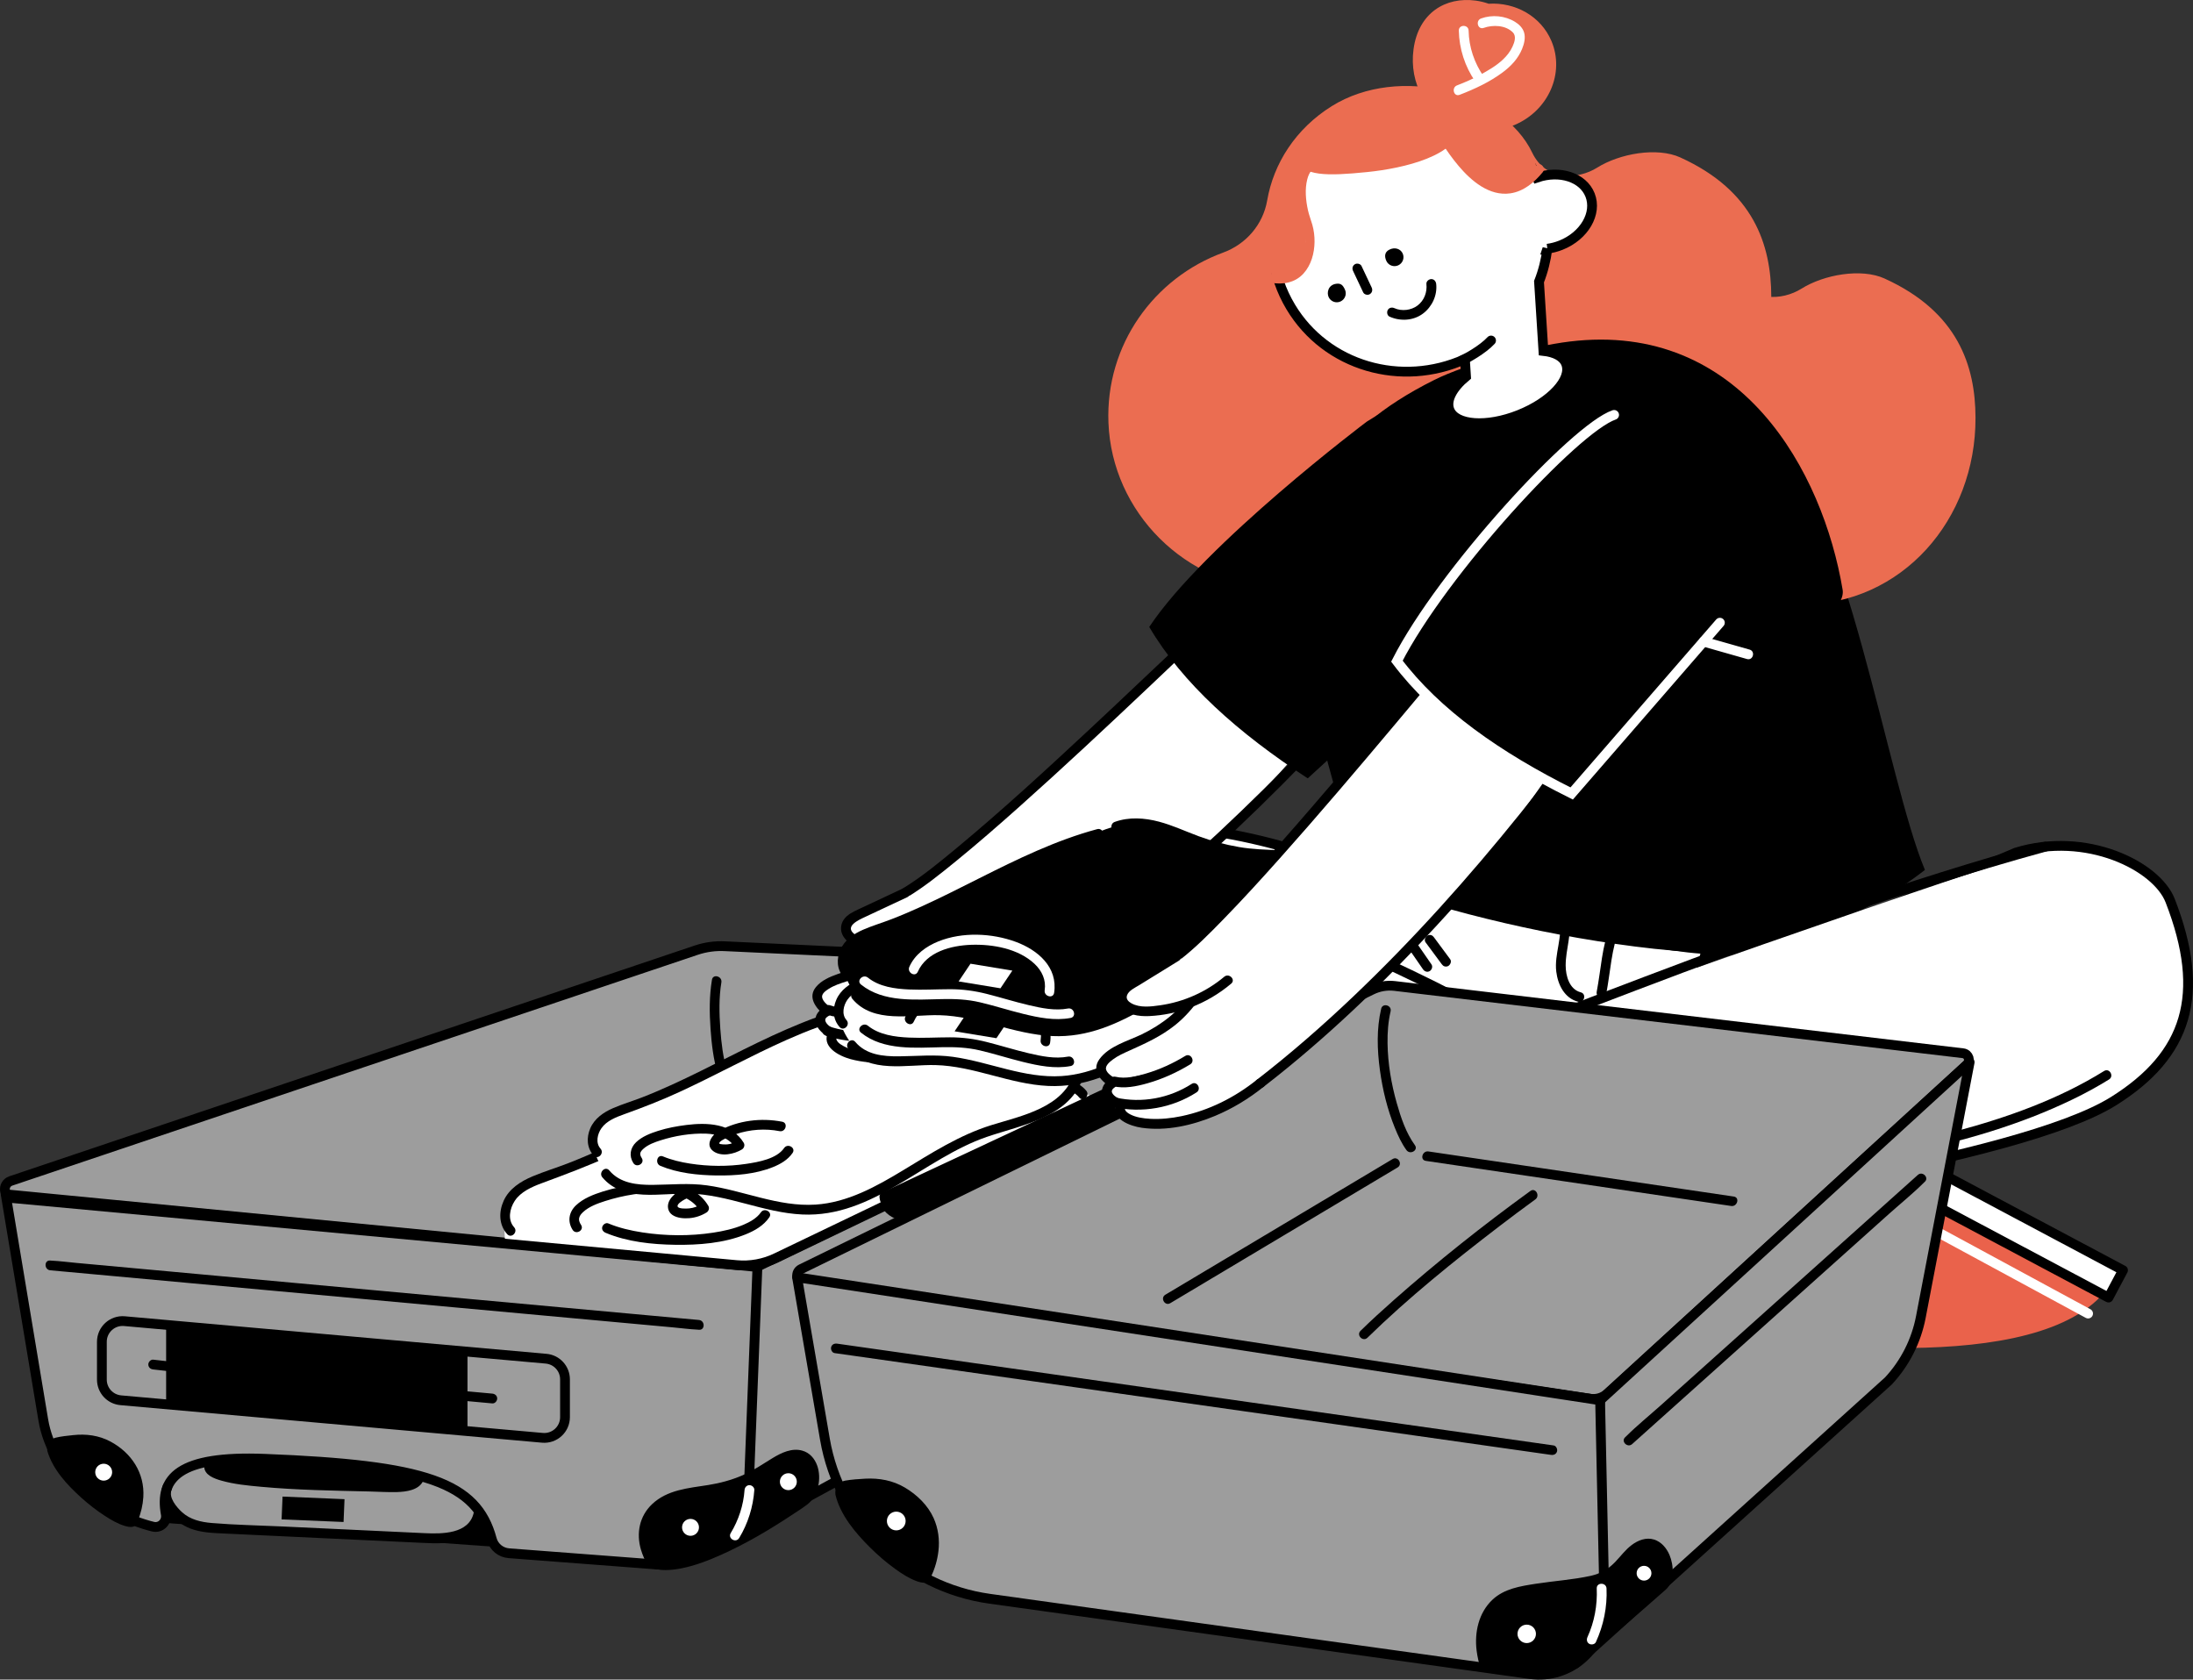 <?xml version="1.0" encoding="UTF-8"?>
<svg id="_レイヤー_2" data-name="レイヤー 2" xmlns="http://www.w3.org/2000/svg" xmlns:xlink="http://www.w3.org/1999/xlink" viewBox="0 0 336.203 257.47">
  <rect x="0" y="0" width="336.203" height="257.47" fill="#333333" stroke="none"/>
  <defs>
    <style>
      .cls-1, .cls-2, .cls-3, .cls-4, .cls-5, .cls-6, .cls-7, .cls-8 {
        fill: none;
      }

      .cls-9, .cls-3, .cls-4, .cls-5, .cls-10 {
        stroke-width: 1.5px;
      }

      .cls-9, .cls-4, .cls-5, .cls-10, .cls-7, .cls-8, .cls-11 {
        stroke: #000;
      }

      .cls-9, .cls-12 {
        fill: #9d9d9d;
      }

      .cls-9, .cls-5, .cls-6, .cls-7, .cls-11 {
        stroke-linejoin: round;
      }

      .cls-2, .cls-3 {
        stroke: #fff;
      }

      .cls-2, .cls-3, .cls-4, .cls-10, .cls-13, .cls-8 {
        stroke-miterlimit: 10;
      }

      .cls-2, .cls-3, .cls-6, .cls-7, .cls-8, .cls-11 {
        stroke-linecap: round;
      }

      .cls-2, .cls-6, .cls-7, .cls-8, .cls-11 {
        stroke-width: 1.5px;
      }

      .cls-14, .cls-10, .cls-11 {
        fill: #fff;
      }

      .cls-6, .cls-13 {
        stroke: #ea624b;
      }

      .cls-15, .cls-13 {
        fill: #ea624b;
      }

      .cls-8 {
        stroke-dasharray: 8 6 8 6 8 6;
      }

      .cls-16 {
        fill: #eb6d51;
      }

      .cls-17 {
        clip-path: url(#clippath);
      }
    </style>
    <clipPath id="clippath">
      <path class="cls-1" d="M1.657,181.031l105.078-35.376c1.434-.483,2.946-.687,4.456-.603l94.189,4.392c.946.053,1.202,1.33.349,1.743l-86.718,41.638c-1.892.916-3.998,1.298-6.091,1.104L1.979,183.665c-1.448-.14-1.693-2.15-.322-2.634Z"/>
    </clipPath>
  </defs>
  <g id="_レイヤー_9" data-name="レイヤー 9">
    <g>
      <path d="M214.118,145.744c-6.789-12.918-14.039-37.768-14.294-50.628-.178-8.981.865-18.717,16.289-30.105,4.52-3.337,14.177-7.999,20.178-9.896,7.753-2.452,24.184-.426,34.823,10.812,12.245,12.934,18.107,53.33,23.991,67.426-19.621,15.312-52.478,19.082-80.987,12.391Z"/>
      <g>
        <path class="cls-15" d="M162.199,211.094l44.915-48.83,13.933,4.164,6.613-3.199,7.22,30.198-10.452.865c-12.802,6.618-46.95,24.425-62.229,16.802Z"/>
        <path class="cls-6" d="M162.199,211.094l44.915-48.83,13.933,4.164,6.613-3.199,7.22,30.198-10.452.865c-12.802,6.618-46.95,24.425-62.229,16.802Z"/>
        <rect class="cls-7" x="147.898" y="182.507" width="69.587" height="4.746" transform="translate(-77.072 193.815) rotate(-47.311)"/>
      </g>
      <path class="cls-10" d="M254.758,185.326l13.426-37.305,40.884-17.329c10.731-3.323,21.553,2.021,23.633,7.364,5.619,14.431,2.584,23.675-8.66,30.73-14.806,9.29-69.283,16.539-69.283,16.539Z"/>
      <path class="cls-14" d="M207.415,172.341l7.25-36.105c8.703,3.204,36.626,9.289,46.018,9.948l-8.741,33.884-44.527-7.727Z"/>
      <path class="cls-14" d="M226.27,194.286l-5.835-31.862s65.173-23.363,87.169-30.335c7.166-2.271,16.731,1.052,20.464,6.308,4.347,6.121,4.048,22.718-3.484,25.773-25.065,10.166-98.314,30.116-98.314,30.116Z"/>
      <g>
        <path d="M236.315,157.36c9.66-3.7,19.317-7.41,29.027-10.98,10.196-3.749,20.45-7.35,30.804-10.641,5.831-1.853,11.695-3.606,17.595-5.226.93-.255.535-1.703-.399-1.446-10.529,2.891-20.938,6.204-31.262,9.754-10.123,3.481-20.165,7.193-30.175,10.986-5.335,2.021-10.661,4.066-15.989,6.106-.892.342-.505,1.793.399,1.446h0Z"/>
        <path d="M322.572,164.177c-6.965,4.326-14.83,7.128-22.719,9.234-2.621.7-5.264,1.314-7.922,1.859-.945.194-.545,1.64.399,1.446,8.725-1.787,17.402-4.305,25.437-8.196,1.904-.922,3.765-1.931,5.562-3.048.818-.508.066-1.807-.757-1.295h0Z"/>
      </g>
      <g>
        <path class="cls-14" d="M321.648,198.438l-58.53-31.241-11.774,8.535-11.799-6.945-6.288,26.834,24.106,7.526c14.27,2.015,52.385,7.535,64.285-4.71Z"/>
        <path class="cls-13" d="M321.648,198.438l-58.53-31.241-11.774,8.535,6.019,27.416c14.27,2.015,52.385,7.535,64.285-4.71Z"/>
        <line class="cls-2" x1="270.934" y1="195.866" x2="270.934" y2="206.853"/>
        <line class="cls-2" x1="276.2" y1="194.883" x2="276.2" y2="206.853"/>
        <line class="cls-2" x1="282.237" y1="194.883" x2="282.237" y2="206.853"/>
        <line class="cls-2" x1="260.135" y1="168.882" x2="320.121" y2="201.359"/>
        <line class="cls-2" x1="163.511" y1="213.706" x2="196.503" y2="177.15"/>
        <line class="cls-2" x1="199.607" y1="206.948" x2="195.633" y2="195.77"/>
        <line class="cls-2" x1="205.196" y1="204.961" x2="201.222" y2="193.783"/>
        <line class="cls-2" x1="210.108" y1="203.214" x2="206.134" y2="192.037"/>
        <rect class="cls-11" x="258.85" y="178.098" width="69.587" height="4.746" transform="translate(119.154 -116.766) rotate(28.011)"/>
      </g>
      <path class="cls-14" d="M153.16,141.664c3.219-11.434,11.649-14.363,22.829-14.82,14.819-.606,32.83,6.638,42.744,11.094,11.547,5.191,8.665,50.056,8.665,50.056l-60.33-21.176c-3.287-.394-17.641-11.894-13.908-25.154Z"/>
      <path class="cls-4" d="M167.068,166.818c-3.287-.394-17.641-11.894-13.908-25.154,3.219-11.434,11.649-14.363,22.829-14.82,14.819-.606,32.83,6.638,42.744,11.094"/>
      <path class="cls-14" d="M155.402,143.266c4.821-9.69,14.006-11.535,26.419-7.382,18.022,6.029,54.071,20.703,69.908,34.253l-7.051,33.788c-23.366-7.18-62.602-21.58-79.143-36.137-5.407-4.758-14.621-15.5-10.132-24.523Z"/>
      <g>
        <path d="M244.677,204.676c.965,0,.967-1.5,0-1.5-.965,0-.967,1.5,0,1.5h0Z"/>
        <path d="M175.679,134.832c10.523,3.007,20.856,6.684,30.904,11.023,10.039,4.336,19.8,9.315,29.201,14.899,5.309,3.153,10.5,6.501,15.566,10.031.794.553,1.544-.747.757-1.295-9.034-6.294-18.471-12.004-28.242-17.08-9.76-5.071-19.849-9.515-30.178-13.296-5.798-2.122-11.673-4.031-17.61-5.728-.93-.266-1.327,1.181-.399,1.446h0Z"/>
        <path d="M251.005,169.938c-1.375,9.02-3.871,17.838-5.746,26.758-.49,2.333-.946,4.674-1.305,7.03-.144.944,1.301,1.351,1.446.399,1.375-9.02,3.871-17.838,5.746-26.758.49-2.333.946-4.674,1.305-7.03.144-.944-1.301-1.351-1.446-.399h0Z"/>
      </g>
      <path d="M208.844,134.463c2.155,1.176,4.482,2.046,6.797,2.846,3.129,1.081,6.316,1.997,9.518,2.833,7.409,1.934,14.941,3.454,22.521,4.548,3.963.572,7.947,1.031,11.946,1.244.965.051.962-1.449,0-1.5-7.276-.387-14.516-1.518-21.659-2.919-6.979-1.369-13.943-3.009-20.701-5.238-2.61-.861-5.245-1.788-7.664-3.108-.848-.463-1.606.832-.757,1.295h0Z"/>
      <path d="M239.053,140.907c.583,2.686-.793,5.335-.465,8.033.244,2.004,1.251,4.076,3.353,4.62.935.242,1.334-1.204.399-1.446-1.752-.453-2.311-2.52-2.312-4.121-.002-2.54,1.027-4.927.472-7.484-.205-.943-1.651-.544-1.446.399h0Z"/>
      <path d="M246.82,141.764c-.543,1.663-.958,3.35-1.226,5.079-.268,1.73-.482,3.466-.806,5.187-.177.943,1.268,1.348,1.446.399.324-1.722.538-3.457.806-5.187.268-1.729.684-3.416,1.226-5.079.3-.92-1.148-1.314-1.446-.399h0Z"/>
      <path d="M214.415,143.178l3.745,5.414c.23.333.658.485,1.026.269.329-.193.501-.691.269-1.026l-3.745-5.414c-.23-.333-.658-.485-1.026-.269-.329.193-.501.691-.269,1.026h0Z"/>
      <path d="M218.549,144.45l2.477,3.346c.12.162.246.289.448.345.18.049.419.027.578-.076.311-.201.519-.689.269-1.026l-2.477-3.346c-.12-.162-.246-.289-.448-.345-.18-.049-.419-.027-.578.076-.311.201-.519.689-.269,1.026h0Z"/>
      <path class="cls-8" d="M185.784,143.076c13.055,2.94,58.614,27.84,64.287,34.462"/>
      <g>
        <path class="cls-16" d="M257.618,24.14c-3.592-1.632-9.324-.597-12.753,1.554-2.964,1.859-7.851,2.127-9.968-2.298-4.486-9.378-20.439-13.537-30.716-7.133-5.563,3.466-8.935,8.807-9.914,14.464-.637,3.685-3.219,6.701-6.759,7.996-10.583,3.87-18.031,14.136-17.576,26.052.528,13.798,11.846,25.047,25.772,25.606,8.887.357,16.523-3.387,21.393-9.521,4.886-6.155,12.794-9.241,20.5-7.5,2.349.531,4.777.801,7.199.793,15.514-.05,26.805-13.05,26.754-28.693-.025-7.927-2.686-16.208-13.933-21.318Z"/>
        <path class="cls-16" d="M288.928,42.699c-3.592-1.632-9.324-.597-12.753,1.554-2.964,1.859-7.851,2.127-9.968-2.298-4.486-9.378-20.439-13.537-30.716-7.133-5.563,3.466-8.935,8.807-9.914,14.464-.637,3.685-3.219,6.701-6.759,7.996-10.583,3.87-18.031,14.136-17.576,26.052.528,13.798,11.846,25.047,25.772,25.606,8.887.357,16.523-3.387,21.393-9.521,4.886-6.155,12.794-9.241,20.5-7.5,2.349.531,4.777.801,7.199.793,15.514-.05,26.805-13.05,26.754-28.693-.025-7.927-2.686-16.208-13.933-21.318Z"/>
        <g>
          <path class="cls-16" d="M237.845,6.285c-1.615-3.805-5.528-5.964-9.625-5.713-.626-.22-1.285-.385-1.978-.478-4.63-.623-8.787,1.876-9.538,7.46-.709,5.272,2.055,10.047,6.261,11.09,2.663,1.545,6.086,1.843,9.252.5,5.187-2.201,7.707-7.958,5.628-12.858Z"/>
          <path class="cls-14" d="M227.462,4.278c1.387-.503,3.38-.437,4.477.7.564.585.241,1.503-.054,2.155-.34.751-.855,1.404-1.449,1.97-1.042.994-2.33,1.72-3.584,2.41-1.116.614-2.293,1.118-3.48,1.575-.892.343-.504,1.794.399,1.446,2.313-.889,4.639-1.971,6.632-3.464,1.264-.946,2.349-2.102,2.95-3.581.312-.767.546-1.695.3-2.513-.213-.709-.771-1.249-1.387-1.628-1.535-.943-3.513-1.131-5.202-.519-.9.327-.512,1.777.399,1.446h0Z"/>
          <path class="cls-14" d="M223.649,4.695c.056,2.774.932,5.509,2.518,7.788.231.332.657.485,1.026.269.329-.192.502-.692.269-1.026-1.44-2.07-2.262-4.506-2.313-7.031-.019-.964-1.52-.967-1.5,0h0Z"/>
        </g>
      </g>
      <polygon points="24.282 233.381 24.282 219.062 77.954 222.02 77.246 237.214 24.282 233.381"/>
      <path class="cls-12" d="M26.041,228.191c-.281,1.321.39,2.707,1.399,3.604s2.312,1.387,3.603,1.782c5.206,1.593,11.443,1.062,16.876,1.399,6.037.375,9.329.83,15.377.724,1.856-.033,5.773.678,7.468-.078s3.149-2.33,3.229-4.185c.115-2.688-2.671-4.791-5.35-5.041s-3.241.647-5.611,1.214c-2.55.61-10.197.346-14.545.142-6.889-.323-14.744-1.557-17.085-2.937-3.219-1.898-5.079,2.055-5.361,3.376Z"/>
      <path class="cls-9" d="M106.608,238.854l-1.489-39.367,101.552-49.095s-4.708,35.203-7.295,37.89l-92.768,50.571Z"/>
      <path class="cls-12" d="M1.657,181.031l105.078-35.376c1.434-.483,2.946-.687,4.456-.603l94.189,4.392c.946.053,1.202,1.33.349,1.743l-86.718,41.638c-1.892.916-3.998,1.298-6.091,1.104L1.979,183.665c-1.448-.14-1.693-2.15-.322-2.634Z"/>
      <path class="cls-9" d="M122.82,194.533l87.493-42.794c1.086-.531,2.302-.738,3.503-.596l87.137,10.313c.868.115,1.206,1.191.56,1.781l-55.043,50.354c-.735.672-1.735.975-2.719.825l-120.603-17.794c-1.069-.164-1.295-1.605-.328-2.088Z"/>
      <path class="cls-9" d="M241.501,255.034l3.807-40.38,56.656-51.829-7.484,39.064c-.702,3.664-2.421,7.056-4.96,9.788l-48.019,43.357Z"/>
      <path class="cls-9" d="M126.466,220.617l-4.271-24.818,123.113,18.854.681,31.816c.132,6.178-5.297,11.005-11.417,10.153l-82.85-11.545c-12.844-1.79-23.056-11.68-25.255-24.46Z"/>
      <path class="cls-9" d="M6.632,217.646L.87,183.074l115.249,11.15-1.342,34.342c-1.091,6.813-7.175,11.685-14.061,11.261,0,0-15.732-1.209-22.691-1.726-1.236-.092-2.301-.941-2.619-2.139-2.321-8.733-10.151-11.374-34.838-12.339-13.153-.514-16.154,2.914-15.147,8.515.208,1.159-.812,2.169-1.956,1.89-7.331-1.792-15.411-7.856-16.832-16.383Z"/>
      <path class="cls-9" d="M15.618,211.483v-5.795c0-1.867,1.601-3.332,3.461-3.166l64.643,5.757c1.64.146,2.897,1.52,2.897,3.166v5.795c0,1.867-1.601,3.332-3.461,3.166l-64.643-5.757c-1.64-.146-2.897-1.52-2.897-3.166Z"/>
      <polygon points="25.469 215.269 25.469 203.091 71.67 207.206 71.67 219.383 25.469 215.269"/>
      <path d="M25.016,227.594c-1.194,2.823,1.707,5.766,4.148,6.711,1.683.651,3.537.693,5.317.777,1.977.093,3.953.186,5.93.279,8.132.383,16.264.767,24.396,1.149,2.042.096,4.179.203,6.093-.643,1.534-.677,2.84-1.969,3.187-3.65.194-.942-1.251-1.345-1.446-.399-.697,3.377-4.923,3.327-7.588,3.203-3.601-.167-7.203-.339-10.804-.509-3.665-.173-7.33-.345-10.996-.518-3.584-.169-7.193-.227-10.768-.526-1.663-.139-3.33-.514-4.591-1.672-.806-.74-2.096-2.234-1.584-3.446.159-.376.11-.799-.269-1.026-.313-.187-.868-.103-1.026.269h0Z"/>
      <rect x="43.24" y="229.612" width="9.508" height="3.5" transform="translate(9.694 -1.801) rotate(2.391)"/>
      <path d="M31.31,224.815c-.004,1.31,1.572,1.852,2.598,2.146,1.975.566,4.069.765,6.108.952,5.527.509,11.091.591,16.637.72,1.398.033,2.811.13,4.209.089,1.376-.041,3.362-.279,4.009-1.715.393-.873-.899-1.636-1.295-.757-.461,1.022-2.269.988-3.198.976-1.137-.015-2.275-.058-3.412-.085-2.554-.06-5.109-.117-7.662-.204-4.577-.155-9.3-.214-13.803-1.135-.416-.085-.831-.181-1.239-.3-.313-.091-.685-.218-.853-.298-.133-.063-.259-.135-.386-.208-.047-.027-.094-.061-.137-.094.16.121.012.002-.021-.028-.027-.025-.058-.053-.079-.084.16.233-.007-.008-.001-.022.028-.074.024.195.024.046.003-.965-1.496-.966-1.5,0h0Z"/>
      <g>
        <path d="M7.749,222.32c-.191-.672.265-1.355.956-1.458,3.154-.474,6.106-1.248,9.826,1.805,4.448,3.651,2.829,9.028,1.839,10.866-2.082.603-11.136-5.997-12.621-11.213Z"/>
        <path d="M8.231,222.187c-.199-.968,1.197-.937,1.822-1.033.731-.113,1.466-.211,2.207-.236,1.683-.057,3.266.351,4.704,1.235,1.519.935,2.85,2.243,3.512,3.926.494,1.257.61,2.633.447,3.968-.136,1.112-.457,2.241-.984,3.233l.299-.23c-.452.116-1.202-.206-1.68-.427-.961-.445-1.865-1.016-2.731-1.623-2.14-1.501-4.154-3.319-5.739-5.405-.783-1.03-1.487-2.16-1.856-3.409-.182-.616-1.147-.354-.964.266.834,2.828,3.056,5.209,5.199,7.135,1.13,1.016,2.336,1.96,3.613,2.786.951.615,1.975,1.22,3.069,1.543.363.107.761.191,1.14.136.515-.074.65-.513.834-.945.486-1.145.774-2.373.851-3.615.229-3.685-1.837-6.808-5.049-8.518-1.782-.949-3.725-1.195-5.714-.98-.895.097-1.848.184-2.721.402-.942.236-1.41,1.139-1.221,2.055.13.63,1.094.363.964-.266Z"/>
      </g>
      <g>
        <path d="M99.742,239.754c-2.766-5.009-.742-8.142,1.752-9.726,2.376-1.509,5.359-1.527,8.124-2.056,2.704-.518,5.306-1.569,7.61-3.076,1.863-1.219,4.063-2.806,6.086-1.876,2.014.926,2.57,4.821.27,7.121,0,0-17.223,12.448-23.841,9.613Z"/>
        <path d="M100.174,239.501c-1.283-2.37-1.923-5.28-.106-7.559,1.801-2.259,4.729-2.752,7.426-3.135,3.28-.466,6.381-1.31,9.249-3.02,1.891-1.128,5.827-4.392,7.434-1.188.792,1.579.439,4.037-.956,5.189-.682.563-1.481,1.028-2.218,1.515-3.147,2.081-6.405,4.024-9.813,5.648-2.002.954-4.077,1.813-6.238,2.334-1.637.395-3.475.653-5.076-.014-.593-.247-.852.72-.266.964,1.543.643,3.324.485,4.923.165,2.089-.417,4.099-1.201,6.038-2.068,3.794-1.696,7.396-3.831,10.861-6.118.785-.518,1.592-1.028,2.341-1.599,1.694-1.292,2.207-4.029,1.507-5.962-.393-1.085-1.157-1.971-2.296-2.286-1.584-.438-3.183.323-4.51,1.128-1.54.934-2.989,1.947-4.652,2.664-1.681.724-3.448,1.201-5.254,1.485-3.038.479-6.27.717-8.615,2.949-1.917,1.825-2.43,4.437-1.696,6.94.253.861.627,1.681,1.054,2.469.307.566,1.17.062.863-.505Z"/>
      </g>
      <circle class="cls-14" cx="15.895" cy="225.674" r="1.297"/>
      <g>
        <path d="M128.564,229.016c-.176-.754.365-1.485,1.135-1.564,3.517-.358,6.825-1.059,10.781,2.517,4.731,4.276,2.655,10.142,1.462,12.125-2.336.557-12.01-7.226-13.378-13.078Z"/>
        <path d="M129.047,228.883c-.181-1.114,1.413-1.015,2.127-1.09.81-.084,1.624-.154,2.44-.145,1.831.019,3.543.53,5.072,1.544,1.684,1.117,3.14,2.666,3.805,4.602.491,1.431.564,2.981.302,4.467-.22,1.248-.631,2.487-1.28,3.58l.299-.23c-.5.105-1.357-.316-1.885-.592-1.041-.545-2.017-1.225-2.942-1.947-2.29-1.789-4.424-3.906-6.069-6.31-.813-1.188-1.526-2.471-1.868-3.879-.152-.625-1.116-.36-.964.266.76,3.131,3.074,5.853,5.306,8.073,1.193,1.187,2.476,2.29,3.84,3.276,1.017.735,2.099,1.439,3.282,1.876.387.143.812.261,1.229.247.583-.021.758-.458.987-.928.6-1.235.981-2.566,1.141-3.929.201-1.721-.027-3.472-.739-5.056-.886-1.969-2.543-3.565-4.381-4.659-1.868-1.112-3.958-1.492-6.11-1.378-1.014.054-2.068.127-3.07.299-1.074.185-1.653,1.138-1.484,2.179.103.634,1.067.365.964-.266Z"/>
      </g>
      <circle class="cls-14" cx="137.404" cy="233.158" r="1.437"/>
      <circle class="cls-14" cx="105.86" cy="234.131" r="1.297"/>
      <circle class="cls-14" cx="120.86" cy="227.131" r="1.297"/>
      <path class="cls-14" d="M114.145,228.414c-.169,2.334-.908,4.594-2.12,6.593-.501.828.795,1.582,1.295.757,1.352-2.231,2.136-4.751,2.324-7.35.029-.404-.366-.75-.75-.75-.43,0-.72.344-.75.75h0Z"/>
      <g>
        <path d="M227.471,255.633c-1.976-6.161.645-10.059,3.611-11.315,2.826-1.196,10.175-1.609,13.16-2.324,3.995-.957,4.418-4.035,7.135-5.314,3.412-1.605,5.666,3.326,3.966,6.363,0,0-9.854,8.717-15.044,12.683-3.122.231-9.111.455-12.829-.093Z"/>
        <path d="M227.953,255.5c-.886-2.828-1.075-6.079.72-8.606,1.352-1.904,3.413-2.498,5.6-2.904,2.721-.506,5.482-.749,8.217-1.166,1.221-.186,2.438-.402,3.558-.948,1.117-.544,2.012-1.4,2.824-2.324,1.297-1.475,3.569-3.975,5.486-1.875.795.871,1.117,2.14,1.059,3.297-.031.618-.138,1.46-.619,1.884-3.234,2.853-6.498,5.674-9.808,8.438-1.011.844-2.027,1.683-3.053,2.508-.458.368-.918.734-1.381,1.095-.23.18-.349.309-.588.349-.306.051-.635.042-.945.06-3.087.179-6.201.256-9.289.053-.712-.047-1.424-.11-2.131-.212-.629-.09-.901.873-.266.964,3.28.47,6.641.413,9.944.28.731-.029,1.462-.066,2.193-.113.287-.018.612.003.891-.065.284-.069.513-.31.742-.488,1.044-.81,2.071-1.642,3.091-2.482,3.78-3.109,7.483-6.313,11.155-9.548,1.411-1.242,1.269-3.75.59-5.34-.446-1.045-1.245-2.006-2.362-2.355-1.21-.379-2.45.104-3.422.832-.989.741-1.709,1.743-2.559,2.627-1.046,1.088-2.274,1.786-3.753,2.108-2.762.602-5.615.779-8.406,1.212-2.359.366-4.846.751-6.648,2.455-2.098,1.984-2.765,4.978-2.42,7.767.116.94.329,1.857.612,2.761.192.612,1.157.351.964-.266Z"/>
      </g>
      <circle class="cls-14" cx="234.058" cy="250.459" r="1.414"/>
      <circle class="cls-14" cx="252.042" cy="241.162" r="1.133"/>
      <path class="cls-14" d="M244.792,243.502c.112,2.557-.358,5.121-1.422,7.454-.168.368-.105.807.269,1.026.322.189.857.101,1.026-.269,1.175-2.575,1.751-5.378,1.627-8.21-.042-.961-1.542-.966-1.5,0h0Z"/>
      <path d="M23.488,209.926c1.439.161,2.879.323,4.318.484l.622.07c.391.044.766-.376.75-.75-.02-.444-.331-.703-.75-.75-1.439-.161-2.879-.323-4.318-.484l-.622-.07c-.391-.044-.766.376-.75.75.02.444.331.703.75.75h0Z"/>
      <path d="M70.027,214.632c1.587.145,3.174.291,4.761.436l.685.063c.404.037.75-.371.75-.75,0-.436-.345-.713-.75-.75-1.587-.145-3.174-.291-4.761-.436l-.685-.063c-.404-.037-.75.371-.75.75,0,.436.345.713.75.75h0Z"/>
      <path d="M7.705,194.728c.885.081,1.771.162,2.656.243l7.229.662,10.693.98c4.35.399,8.699.797,13.049,1.196l14.295,1.31c4.811.441,9.622.882,14.432,1.323l13.515,1.238c3.79.347,7.579.695,11.369,1.042l8.175.749c1.286.118,2.582.292,3.872.355.055.003.111.01.166.015.961.088.955-1.412,0-1.5-.885-.081-1.771-.162-2.656-.243l-7.229-.662c-3.564-.327-7.129-.653-10.693-.98l-13.049-1.196c-4.765-.437-9.53-.873-14.295-1.31l-14.432-1.323c-4.505-.413-9.01-.826-13.515-1.238-3.79-.347-7.579-.695-11.369-1.042l-8.175-.749c-1.286-.118-2.582-.292-3.872-.355-.055-.003-.111-.01-.166-.015-.961-.088-.955,1.412,0,1.5h0Z"/>
      <path d="M127.947,207.418c.978.139,1.956.278,2.934.417l7.986,1.134,11.813,1.678c4.805.683,9.61,1.365,14.414,2.048,5.264.748,10.527,1.495,15.791,2.243,5.314.755,10.628,1.51,15.941,2.265,4.956.704,9.911,1.408,14.867,2.112,4.189.595,8.378,1.19,12.567,1.785l9.042,1.284c1.431.203,2.861.408,4.292.61.062.009.125.018.187.027.404.057.8-.099.922-.524.101-.351-.123-.865-.524-.922-.978-.139-1.956-.278-2.934-.417l-7.986-1.134-11.813-1.678c-4.805-.683-9.61-1.365-14.414-2.048l-15.791-2.243c-5.314-.755-10.628-1.51-15.941-2.265l-14.867-2.112c-4.189-.595-8.378-1.19-12.567-1.785l-9.042-1.284c-1.431-.203-2.861-.408-4.292-.61-.062-.009-.125-.018-.187-.027-.404-.057-.8.099-.922.524-.101.351.123.865.524.922h0Z"/>
      <path d="M250.225,221.364c1.484-1.33,2.968-2.66,4.452-3.99,3.565-3.195,7.13-6.39,10.695-9.585,4.33-3.881,8.661-7.762,12.991-11.642l11.191-10.029c1.805-1.618,3.728-3.165,5.444-4.879.024-.024.052-.046.078-.07.72-.645-.343-1.703-1.06-1.06-1.484,1.33-2.968,2.66-4.452,3.99-3.565,3.195-7.13,6.39-10.695,9.585-4.33,3.881-8.661,7.762-12.991,11.642l-11.191,10.029c-1.805,1.618-3.728,3.165-5.444,4.879-.024.024-.052.046-.078.07-.72.645.343,1.703,1.06,1.06h0Z"/>
      <g class="cls-17">
        <path d="M109.147,150.193c-.412,2.476-.395,5.015-.218,7.512.163,2.305.433,4.666,1.095,6.887.275.923,1.723.53,1.446-.399-.625-2.098-.887-4.311-1.042-6.488-.167-2.352-.224-4.779.165-7.113.157-.944-1.288-1.35-1.446-.399h0Z"/>
        <g>
          <path class="cls-14" d="M110.487,200.739c-4.069.785-15.697.075-19.829-.246s-8.339-1.894-10.972-5.094-3.255-8.202-.74-11.495c1.512-1.979,3.862-3.1,6.121-4.149,11.797-5.479,22.165-11.484,34.496-15.625,6.446-2.165,10.347-4.734,15.908-4.24,4.85.43,7.677,3.071,12.404,4.238,3.645.9,9.135,1.388,12.871,1.763s7.781,2.006,9.203,5.481c1.306,3.19-.035,6.857-1.899,9.757-5.824,9.066-16.245,14.074-26.545,17.241-12.305,3.783-31.019,2.37-31.019,2.37Z"/>
          <path d="M89.084,187.772c-.149-.233-.231-.375-.286-.611-.033-.142-.034-.333-.018-.412.082-.384.281-.64.614-.95.909-.845,2.207-1.315,3.374-1.688,2.812-.899,5.909-1.408,8.866-1.292,2.139.084,4.503.848,5.658,2.775l.269-1.026c-.573.355-1.199.599-1.875.666-.314.031-1.654.117-1.802-.284-.143-.387.79-.929,1.035-1.06.666-.356,1.363-.653,2.075-.903,2.775-.973,5.78-1.205,8.667-.641.943.184,1.346-1.261.399-1.446-3.928-.766-8.026-.244-11.612,1.549-.752.376-1.491.889-1.864,1.671-.358.751-.212,1.632.498,2.121.709.488,1.772.563,2.604.493.941-.08,1.828-.374,2.631-.871.341-.211.482-.67.269-1.026-2.217-3.699-6.99-3.781-10.78-3.31-1.817.225-3.628.565-5.375,1.118-1.453.46-3.006,1.056-4.131,2.124-1.09,1.035-1.333,2.476-.512,3.76.519.81,1.817.059,1.295-.757h0Z"/>
          <path d="M92.858,188.985c3.318,1.388,7.096,1.782,10.662,1.833,3.582.051,7.415-.24,10.77-1.59,1.41-.567,2.771-1.344,3.649-2.62.548-.797-.751-1.548-1.295-.757-.608.884-1.697,1.489-2.696,1.908-1.464.613-3.046.959-4.61,1.199-3.561.546-7.3.511-10.858-.038-1.78-.275-3.558-.684-5.224-1.38-.377-.157-.821.17-.922.524-.124.43.152.767.524.922h0Z"/>
          <path d="M78.818,188.13c-1.029-1.14-.674-2.874.099-4.051.918-1.398,2.625-2.142,4.136-2.702,3.579-1.325,7.124-2.645,10.598-4.235,6.983-3.197,13.704-6.938,20.721-10.065,3.962-1.766,8.025-3.313,12.218-4.44.931-.25.536-1.697-.399-1.446-7.862,2.113-15.204,5.705-22.45,9.347-3.662,1.84-7.316,3.699-11.046,5.4-1.834.836-3.686,1.633-5.565,2.366-1.819.709-3.699,1.273-5.498,2.031-1.817.766-3.593,1.892-4.426,3.756-.756,1.693-.734,3.673.553,5.099.648.718,1.706-.345,1.06-1.06h0Z"/>
          <path d="M129.948,161.254c4.919-1.788,9.903.714,14.438,2.464,4.773,1.841,9.843,2.864,14.96,2.977,2.059.046,4.666-.194,6.127,1.565.617.743,1.673-.323,1.06-1.06-1.354-1.631-3.56-1.915-5.553-1.977-2.6-.08-5.16-.166-7.732-.604-2.621-.447-5.198-1.136-7.693-2.055-2.501-.922-4.927-2.064-7.506-2.766-2.766-.753-5.764-.984-8.501.01-.9.327-.511,1.777.399,1.446h0Z"/>
        </g>
        <g>
          <path class="cls-14" d="M124.077,185.433c-3.26.629-13.669-2.865-16.979-3.122-3.31-.257-11.462.867-13.572-1.697s-3.483-5.181-1.467-7.82c1.212-1.586,3.095-2.484,4.905-3.325,9.453-4.39,17.76-9.202,27.64-12.52,5.165-1.735,8.291-3.793,12.747-3.398,3.886.345,6.151,2.461,9.939,3.396,2.921.721,7.319,1.112,10.313,1.413,2.993.301,6.234,1.608,7.374,4.392,3.445,8.419-13.135,9.246-24.283,16.153-8.75,5.421-16.616,6.527-16.616,6.527Z"/>
          <path d="M98.387,177.525c-.377-.593-.305-.924.254-1.427.715-.644,1.734-1.01,2.646-1.299,2.216-.703,4.642-1.099,6.972-1.02,1.683.058,3.544.639,4.46,2.152l.269-1.026c-.465.284-.96.474-1.507.52-.191.016-1.165.027-1.205-.14-.074-.309.869-.732,1.051-.821.487-.24.989-.443,1.504-.615,2.15-.719,4.456-.883,6.683-.452.943.182,1.347-1.263.399-1.446-3.245-.627-6.698-.204-9.629,1.364-1.068.572-2.266,2.159-.933,3.15,1.212.901,3.216.456,4.394-.265.341-.209.483-.673.269-1.026-1.82-3.006-5.657-3.111-8.759-2.727-1.476.183-2.947.456-4.366.906-1.188.377-2.458.868-3.373,1.745-.914.877-1.111,2.102-.424,3.184.516.812,1.814.061,1.295-.757h0Z"/>
          <path d="M101.242,178.716c2.684,1.119,5.738,1.437,8.622,1.475,2.868.037,5.943-.197,8.628-1.279,1.171-.472,2.283-1.111,3.015-2.169.551-.795-.749-1.546-1.295-.757-1.15,1.661-3.931,2.142-5.801,2.426-2.828.429-5.804.398-8.628-.043-1.412-.22-2.82-.548-4.142-1.099-.89-.371-1.278,1.079-.399,1.446h0Z"/>
          <path d="M92.061,176.075c-.787-.883-.474-2.245.146-3.131.796-1.136,2.244-1.696,3.498-2.145,2.854-1.023,5.66-2.119,8.416-3.387,5.564-2.56,10.925-5.54,16.523-8.026,3.123-1.387,6.326-2.597,9.628-3.486.931-.251.536-1.698-.399-1.446-6.324,1.703-12.229,4.592-18.058,7.522-2.933,1.474-5.861,2.963-8.849,4.324-1.53.697-3.076,1.36-4.646,1.965-1.439.555-2.927.994-4.341,1.609-1.457.633-2.824,1.575-3.478,3.074-.613,1.407-.548,3.012.5,4.189.643.722,1.701-.341,1.06-1.06h0Z"/>
          <path d="M132.964,154.79c3.89-1.401,7.815.55,11.402,1.94,3.801,1.473,7.831,2.305,11.908,2.419,1.669.047,3.815-.206,5.01,1.216.622.739,1.678-.326,1.06-1.06-1.105-1.314-2.865-1.57-4.486-1.625-2.102-.072-4.17-.13-6.25-.486-2.106-.361-4.178-.916-6.182-1.659-2.022-.749-3.986-1.672-6.076-2.228-2.213-.588-4.599-.751-6.784.037-.901.325-.512,1.774.399,1.446h0Z"/>
          <path d="M92.346,180.477c3.228,3.843,8.974,2.387,13.324,2.494,5.926.145,11.42,2.934,17.338,3.202,10.86.492,18.593-8.574,28.258-11.89,5.496-1.886,12.946-3.004,14.904-9.489.28-.926-1.167-1.322-1.446-.399-1.634,5.41-8.109,6.634-12.763,8.085-4.893,1.526-9.156,4.281-13.506,6.913-4.111,2.487-8.52,4.947-13.419,5.264-5.716.369-11.071-2.17-16.647-2.948-2.775-.387-5.5-.102-8.282-.077-2.437.022-5.033-.23-6.701-2.215-.622-.74-1.678.326-1.06,1.06h0Z"/>
        </g>
      </g>
      <path class="cls-5" d="M1.657,181.031l105.078-35.376c1.434-.483,2.946-.687,4.456-.603l94.189,4.392c.946.053,1.202,1.33.349,1.743l-86.718,41.638c-1.892.916-3.998,1.298-6.091,1.104L1.979,183.665c-1.448-.14-1.693-2.15-.322-2.634Z"/>
      <path d="M211.743,154.633c-.719,3.078-.618,6.291-.193,9.403.412,3.019,1.143,6.031,2.294,8.857.483,1.186,1.021,2.371,1.776,3.411.561.774,1.863.026,1.295-.757-1.371-1.89-2.151-4.227-2.782-6.451-.843-2.974-1.366-6.062-1.412-9.157-.024-1.65.092-3.299.468-4.908.219-.939-1.226-1.339-1.446-.399h0Z"/>
      <path d="M179.413,199.766c3.924-2.343,7.849-4.685,11.773-7.028,6.255-3.734,12.51-7.468,18.765-11.202,1.436-.857,2.871-1.714,4.307-2.571.828-.494.075-1.791-.757-1.295-3.924,2.343-7.849,4.685-11.773,7.028-6.255,3.734-12.51,7.468-18.765,11.202-1.436.857-2.871,1.714-4.307,2.571-.828.494-.075,1.791.757,1.295h0Z"/>
      <path d="M218.59,177.954c1.555.23,3.11.459,4.665.689l11.141,1.645c4.513.667,9.027,1.333,13.54,2,3.903.576,7.805,1.153,11.708,1.729,1.893.279,3.784.567,5.678.839.028.004.056.008.084.012.944.139,1.351-1.305.399-1.446-1.555-.23-3.11-.459-4.665-.689-3.714-.548-7.427-1.097-11.141-1.645-4.513-.667-9.027-1.333-13.54-2-3.903-.576-7.805-1.153-11.708-1.729-1.893-.279-3.784-.567-5.678-.839-.028-.004-.056-.008-.084-.012-.944-.139-1.351,1.305-.399,1.446h0Z"/>
      <path d="M209.64,205.064c6.314-6.164,13.242-11.743,20.242-17.104,1.814-1.389,3.644-2.759,5.495-4.099.774-.561.027-1.862-.757-1.295-7.229,5.235-14.246,10.816-20.937,16.724-1.736,1.533-3.446,3.095-5.102,4.713-.692.675.369,1.735,1.06,1.06h0Z"/>
      <path d="M135.475,185.403c-.331-.694-1.06-2.216-.319-2.57l58.376-27.284c1.331-.636,2.135.201,2.502.74.404.595,1.31,2.466.569,2.82l-58.376,27.765c-.741.354-2.421-.778-2.752-1.471Z"/>
      <g>
        <path class="cls-14" d="M158.121,151.931c18.418-11.663,34.6-29.147,43.906-40.168,9.973-11.809-10.783-25.205-21.341-12.702,0,0-24.424,24.817-33.187,31.209-10.783,7.865-16.001,13.402-7.698,14.137-8.644,6.305-6.924,13.889-2.998,16.95,3.08,2.402,14.415-5.054,21.318-9.425Z"/>
        <path class="cls-14" d="M127.29,154.732l8.486-.79c.871-.253,2.25-4.081,1.996-4.952,0,0-.81-1.51-1.681-1.257l-9.321,3.138c-.871.253-1.641,1.395-1.466,2.159.13.566,1.115,1.955,1.986,1.702Z"/>
        <rect class="cls-14" x="130.154" y="152.718" width="5.998" height="12.764" rx="2.999" ry="2.999" transform="translate(306.412 44.977) rotate(96.554)"/>
        <path class="cls-14" d="M127.742,158.803l7.982.668c1.016.117,2.104-1.518,2.221-2.534,0,0-1.365-2.612-2.38-2.729l-7.4.917c-1.016-.117-1.934.612-2.05,1.628l-0.0 0c-.117,1.016.612,1.934,1.628,2.05Z"/>
        <path class="cls-14" d="M203.518,112.407l17.936-19.099c4.987-5.31,4.725-13.657-.585-18.643l-1.148-1.078c-5.31-4.987-13.657-4.725-18.644.585l-17.936,19.099c-4.987,5.31-4.725,13.657.585,18.643l1.148,1.078c5.31,4.987,13.019,4.025,18.644-.585Z"/>
      </g>
      <g>
        <path d="M220.817,91.103c-8.502,10.424-17.53,20.426-27.098,29.881-9.059,8.952-18.606,17.452-28.786,25.115-5.169,3.891-10.504,7.566-16.041,10.914-.825.499-.072,1.796.757,1.295,10.256-6.201,19.837-13.494,28.922-21.295,9.99-8.578,19.399-17.83,28.309-27.522,5.171-5.625,10.17-11.407,14.998-17.327.605-.742-.45-1.809-1.061-1.061h0Z"/>
        <path d="M182.814,96.928c-5.337,5.005-10.619,10.068-15.974,15.054-6.565,6.113-13.176,12.202-20.081,17.932-2.69,2.232-5.424,4.5-8.417,6.319-.824.501-.071,1.798.757,1.295,2.632-1.6,5.057-3.559,7.441-5.501,3.305-2.692,6.518-5.496,9.699-8.331,6.744-6.01,13.338-12.187,19.902-18.393,2.578-2.438,5.145-4.888,7.733-7.315.706-.662-.357-1.721-1.061-1.061h0Z"/>
        <path d="M148.892,157.012c-3.65,2.295-7.805,3.884-12.12,4.272-2.494.224-5.668.27-7.857-1.169-.308-.202-.523-.401-.668-.711.071.152-.025-.081-.031-.131.011.082-.017.003-.001-.119.014-.107-.033.091.019-.095.053-.193-.026.005.072-.179.189-.356.094-.817-.269-1.026-.505-.291-1.286-.714-1.488-1.316-.154-.458.281-.695.64-.889.402-.218.514-.867.152-1.178-.456-.392-1.164-.92-1.297-1.55-.127-.599.576-1.062,1.004-1.337.819-.524,1.748-.827,2.668-1.121,2.555-.815,5.108-1.601,7.408-3.022,1.678-1.037,3.171-2.341,4.456-3.835.626-.728-.43-1.794-1.061-1.061-2.282,2.653-5.153,4.448-8.441,5.587-1.21.419-2.447.756-3.654,1.182-1.205.425-2.494.97-3.325,1.982-1.282,1.561-.078,3.152,1.182,4.235l.152-1.178c-.884.479-1.608,1.304-1.385,2.373.235,1.123,1.302,1.886,2.233,2.422l-.269-1.026c-1.218,2.298,1.584,3.743,3.386,4.233,3.649.992,7.716.53,11.304-.481,2.806-.791,5.482-2.017,7.948-3.567.815-.513.063-1.811-.757-1.295h0Z"/>
        <path d="M138.255,152.221c-1.993.919-4.114,1.596-6.278,1.97-1.504.26-3.232.458-4.699-.08-.908-.333-1.299,1.116-.399,1.446,1.664.61,3.613.39,5.32.11,2.359-.387,4.646-1.151,6.813-2.151.876-.404.114-1.697-.757-1.295h0Z"/>
        <path d="M138.731,156.597c-3.651,1.794-7.914,2.02-11.752.701-.915-.314-1.308,1.134-.399,1.446,4.226,1.452,8.906,1.115,12.908-.852.866-.426.107-1.72-.757-1.295h0Z"/>
        <g>
          <path class="cls-14" d="M138.72,136.882l-7.062,3.31c-.804.377-1.695.853-1.925,1.711-.427,1.591,1.656,2.632,3.296,2.791,4.568.441,9.277-.745,13.091-3.298"/>
          <path d="M138.342,136.234l-6.731,3.155c-.841.394-1.722.804-2.264,1.594-.481.703-.55,1.625-.157,2.382.778,1.501,2.716,1.998,4.261,2.113,2.14.16,4.314-.036,6.4-.539,2.362-.569,4.622-1.558,6.647-2.898.802-.53.051-1.83-.757-1.295-3.051,2.018-6.619,3.177-10.28,3.278-1.459.04-3.249.097-4.476-.838-1.552-1.182.639-2.154,1.604-2.607l6.51-3.051c.873-.409.113-1.703-.757-1.295h0Z"/>
        </g>
      </g>
      <path d="M176.189,96.105c8.505-12.791,33.34-31.464,33.34-31.464,9.023-5.725,17.821-6.515,24.33.485l0.0 0c6.51,7.001,6.881,17.237.83,22.865l-34.2,31.325c-10.693-6.966-19.218-14.563-24.3-23.211Z"/>
      <path d="M205.444,122.135c-3.986-11.75-7.343-28.949-6.047-37.453,1.348-8.842,3.978-18.193,20.489-26.441,4.839-2.417,14.759-5.161,20.755-5.886,26.316-3.183,38.83,20.013,41.847,38.047,1.735,10.373-75.368,36.675-77.045,31.732Z"/>
      <g>
        <path class="cls-14" d="M161.791,165.729c-3.26.629-13.669-2.865-16.979-3.122-3.31-.257-11.462.867-13.572-1.697s-3.483-5.181-1.467-7.82c1.212-1.586,3.095-2.484,4.905-3.325,9.453-4.39,17.76-9.202,27.64-12.52,5.165-1.735,8.291-3.793,12.747-3.398,3.886.345,6.151,2.461,9.939,3.396,2.921.721,7.319,1.112,10.313,1.413,2.993.301,6.234,1.608,7.374,4.392,3.445,8.419-13.135,9.246-24.283,16.153-8.75,5.421-16.616,6.527-16.616,6.527Z"/>
        <path d="M131.997,158.297c3.443,2.777,8.335,2.311,12.476,2.23,1.958-.038,3.835.041,5.747.49,2.232.524,4.417,1.23,6.644,1.776,2.349.576,4.85,1.083,7.263.625.947-.18.546-1.625-.399-1.446-1.978.376-4.082-.062-6.009-.515-2.164-.508-4.286-1.18-6.441-1.724-1.867-.472-3.71-.722-5.637-.719-2.094.003-4.189.135-6.283.04-2.162-.099-4.559-.412-6.301-1.817-.744-.6-1.812.454-1.06,1.06h0Z"/>
        <path d="M160.988,159.842c.597-3.933-2.493-6.566-5.873-7.813-3.665-1.352-8.187-1.545-11.85-.081-1.885.754-3.626,2.006-4.473,3.908-.389.874.903,1.638,1.295.757,1.364-3.066,5.117-4.025,8.18-4.133,3.293-.116,7.235.58,9.721,2.92,1.137,1.07,1.791,2.479,1.553,4.043-.143.944,1.301,1.351,1.446.399h0Z"/>
        <polygon points="146.347 158.092 148.167 155.379 154.58 156.434 152.76 159.147 146.347 158.092"/>
        <path d="M129.775,156.371c-.787-.883-.474-2.245.146-3.131.796-1.136,2.244-1.696,3.498-2.145,2.854-1.023,5.66-2.119,8.416-3.387,5.564-2.56,10.925-5.54,16.523-8.026,3.123-1.387,6.326-2.597,9.628-3.486.931-.251.536-1.698-.399-1.446-6.324,1.703-12.229,4.592-18.058,7.522-2.933,1.474-5.861,2.963-8.849,4.324-1.53.697-3.076,1.36-4.646,1.965-1.439.555-2.927.994-4.341,1.609-1.457.633-2.824,1.575-3.478,3.074-.613,1.407-.548,3.012.5,4.189.643.722,1.701-.341,1.06-1.06h0Z"/>
        <path d="M170.678,135.086c3.89-1.401,7.815.55,11.402,1.94,3.801,1.473,7.831,2.305,11.908,2.419,1.669.047,3.815-.206,5.01,1.216.622.739,1.678-.326,1.06-1.06-1.105-1.314-2.865-1.57-4.486-1.625-2.102-.072-4.17-.13-6.25-.486-2.106-.361-4.178-.916-6.182-1.659-2.022-.749-3.986-1.672-6.076-2.228-2.213-.588-4.599-.751-6.784.037-.901.325-.512,1.774.399,1.446h0Z"/>
        <path d="M130.059,160.773c3.228,3.843,8.974,2.387,13.324,2.494,5.926.145,11.42,2.934,17.338,3.202,10.86.492,18.593-8.574,28.258-11.89,5.496-1.886,12.946-3.004,14.904-9.489.28-.926-1.167-1.322-1.446-.399-1.634,5.41-8.109,6.634-12.763,8.085-4.893,1.526-9.156,4.281-13.506,6.913-4.111,2.487-8.52,4.947-13.419,5.264-5.716.369-11.071-2.17-16.647-2.948-2.775-.387-5.5-.102-8.282-.077-2.437.022-5.033-.23-6.701-2.215-.622-.74-1.678.326-1.06,1.06h0Z"/>
      </g>
      <g>
        <path d="M162.408,158.081c-3.26.629-13.669-2.865-16.979-3.122-3.31-.257-11.462.867-13.572-1.697s-3.483-5.181-1.467-7.82c1.212-1.586,3.095-2.484,4.905-3.325,9.453-4.39,17.76-9.202,27.64-12.52,5.165-1.735,8.291-3.793,12.747-3.398,3.886.345,6.151,2.461,9.939,3.396,2.921.721,7.319,1.112,10.313,1.413,2.993.301,6.234,1.608,7.374,4.392,3.445,8.419-13.135,9.246-24.283,16.153-8.75,5.421-16.616,6.527-16.616,6.527Z"/>
        <path class="cls-14" d="M131.997,150.922c3.443,2.777,8.335,2.311,12.476,2.23,1.958-.038,3.835.041,5.747.49,2.232.524,4.417,1.23,6.644,1.776,2.349.576,4.85,1.083,7.263.625.947-.18.546-1.625-.399-1.446-1.978.376-4.082-.062-6.009-.515-2.164-.508-4.286-1.18-6.441-1.724-1.867-.472-3.71-.722-5.637-.719-2.094.003-4.189.135-6.283.04-2.162-.099-4.559-.412-6.301-1.817-.744-.6-1.812.454-1.06,1.06h0Z"/>
        <path class="cls-14" d="M161.605,152.194c.597-3.933-2.493-6.566-5.873-7.813-3.665-1.352-8.187-1.545-11.85-.081-1.885.754-3.626,2.006-4.473,3.908-.389.874.903,1.638,1.295.757,1.364-3.066,5.117-4.025,8.18-4.133,3.293-.116,7.235.58,9.721,2.92,1.137,1.07,1.791,2.479,1.553,4.043-.143.944,1.301,1.351,1.446.399h0Z"/>
        <polygon class="cls-14" points="146.964 150.444 148.784 147.731 155.198 148.786 153.378 151.499 146.964 150.444"/>
        <path d="M130.392,148.723c-.787-.883-.474-2.245.146-3.131.796-1.136,2.244-1.696,3.498-2.145,2.854-1.023,5.66-2.119,8.416-3.387,5.564-2.56,10.925-5.54,16.523-8.026,3.123-1.387,6.326-2.597,9.628-3.486.931-.251.536-1.698-.399-1.446-6.324,1.703-12.229,4.592-18.058,7.522-2.933,1.474-5.861,2.963-8.849,4.324-1.53.697-3.076,1.36-4.646,1.965-1.439.555-2.927.994-4.341,1.609-1.457.633-2.824,1.575-3.478,3.074-.613,1.407-.548,3.012.5,4.189.643.722,1.701-.341,1.06-1.06h0Z"/>
        <path d="M171.295,127.438c3.89-1.401,7.815.55,11.402,1.94,3.801,1.473,7.831,2.305,11.908,2.419,1.669.047,3.815-.206,5.01,1.216.622.739,1.678-.326,1.06-1.06-1.105-1.314-2.865-1.57-4.486-1.625-2.102-.072-4.17-.13-6.25-.486-2.106-.361-4.178-.916-6.182-1.659-2.022-.749-3.986-1.672-6.076-2.228-2.213-.588-4.599-.751-6.784.037-.901.325-.512,1.774.399,1.446h0Z"/>
        <path d="M130.677,153.125c3.228,3.843,8.974,2.387,13.324,2.494,5.926.145,11.42,2.934,17.338,3.202,10.86.492,18.593-8.574,28.258-11.89,5.496-1.886,12.946-3.004,14.904-9.489.28-.926-1.167-1.322-1.446-.399-1.634,5.41-8.109,6.634-12.763,8.085-4.893,1.526-9.156,4.281-13.506,6.913-4.111,2.487-8.52,4.947-13.419,5.264-5.716.369-11.071-2.17-16.647-2.948-2.775-.387-5.5-.102-8.282-.077-2.437.022-5.033-.23-6.701-2.215-.622-.74-1.678.326-1.06,1.06h0Z"/>
      </g>
      <g>
        <path class="cls-14" d="M201.343,159.356c16.967-13.689,31.047-32.906,39.034-44.917,8.559-12.87-13.59-23.809-22.652-10.183,0,0-21.432,27.443-29.408,34.793-9.815,9.045-14.367,15.141-6.035,14.923-7.867,7.25-5.293,14.588-1.043,17.181,3.334,2.035,13.743-6.666,20.103-11.797Z"/>
        <path class="cls-14" d="M171.033,165.658l8.34-1.754c.836-.351,1.769-4.311,1.418-5.147,0,0-.977-1.408-1.813-1.057l-8.902,4.182c-.836.351-1.471,1.573-1.21,2.312.193.547,1.331,1.815,2.167,1.464Z"/>
        <rect class="cls-14" x="174.358" y="162.946" width="5.998" height="12.764" rx="2.999" ry="2.999" transform="translate(346.686 -8.029) rotate(90)"/>
        <path class="cls-14" d="M171.947,169.651l8.006-.248c1.022 0,1.917-1.749,1.917-2.771,0,0-1.654-2.439-2.676-2.439l-7.247,1.756c-1.022-0-1.851.829-1.851,1.851v0c-0,1.022.829,1.851,1.851,1.851Z"/>
        <path class="cls-14" d="M241.932,114.909l15.639-21.021c4.348-5.844,3.135-14.107-2.709-18.455l-1.264-.94c-5.844-4.348-14.107-3.135-18.455,2.709l-15.639,21.021c-4.348,5.844-3.135,14.107,2.709,18.455l1.264.94c5.844,4.348,13.394,2.512,18.455-2.709Z"/>
      </g>
      <g>
        <path d="M256.626,91.857c-7.27,11.347-15.11,22.337-23.561,32.835-7.943,9.867-16.42,19.335-25.602,28.068-4.721,4.49-9.635,8.781-14.789,12.768-.323.25-.258.797,0,1.061.313.32.742.246,1.061,0,9.499-7.345,18.196-15.701,26.339-24.512,8.94-9.674,17.227-19.949,24.972-30.6,4.478-6.158,8.769-12.451,12.876-18.862.522-.815-.775-1.568-1.295-.757h0Z"/>
        <path d="M219.654,101.83c-4.731,5.582-9.4,11.214-14.151,16.779-5.854,6.857-11.755,13.696-17.997,20.205-2.432,2.536-4.905,5.114-7.685,7.275-.761.592.307,1.646,1.061,1.061,2.4-1.865,4.556-4.055,6.673-6.227,2.959-3.037,5.817-6.174,8.64-9.338,6.014-6.74,11.86-13.629,17.672-20.544,2.283-2.716,4.554-5.443,6.848-8.15.621-.732-.435-1.798-1.061-1.061h0Z"/>
        <path d="M192.674,165.528c-3.364,2.698-7.327,4.693-11.56,5.574-1.57.327-3.18.492-4.784.406-1.038-.055-2.208-.227-3.074-.692-.226-.121-.375-.22-.468-.308-.214-.201-.168-.135-.265-.317-.092-.174.007.045-.042-.102-.071-.211-.007-.001-.022-.097-.004-.028-.005-.081-0-.111.028-.191-.043.166.002-.028.023-.101.054-.197.091-.293.108-.275-.066-.727-.345-.847-.569-.246-1.36-.566-1.682-1.139-.234-.417.099-.707.44-.946.475-.332.487-.965,0-1.295-.481-.326-1.216-.768-1.391-1.369-.182-.625.615-1.234,1.033-1.551.76-.575,1.666-.97,2.532-1.359,2.447-1.098,4.844-2.188,6.96-3.869,1.531-1.216,2.826-2.683,3.921-4.299.543-.801-.756-1.553-1.295-.757-1.941,2.864-4.594,4.929-7.686,6.426-2.155,1.043-5.033,1.783-6.498,3.823-1.264,1.76.231,3.276,1.668,4.249v-1.295c-.821.574-1.506,1.423-1.204,2.485.313,1.103,1.469,1.768,2.447,2.19l-.345-.847c-.928,2.362,2.169,3.459,3.9,3.713,3.783.554,7.77-.358,11.255-1.81,2.703-1.126,5.19-2.644,7.473-4.475.753-.604-.314-1.659-1.061-1.061h0Z"/>
        <path d="M181.712,161.864c-1.88,1.144-3.892,2.074-6.006,2.695-1.448.425-3.163.866-4.671.501-.938-.227-1.338,1.219-.399,1.446,1.729.419,3.629.024,5.303-.453,2.292-.652,4.497-1.656,6.53-2.894.823-.501.071-1.799-.757-1.295h0Z"/>
        <path d="M182.684,166.158c-3.416,2.196-7.611,2.978-11.583,2.103-.941-.207-1.343,1.238-.399,1.446,4.354.959,8.983.16,12.739-2.254.809-.52.058-1.819-.757-1.295h0Z"/>
        <g>
          <path class="cls-14" d="M180.352,146.62c-2.213,1.365-4.425,2.73-6.638,4.094-.756.466-1.586,1.041-1.717,1.919-.243,1.629,1.946,2.426,3.593,2.396,4.589-.083,9.131-1.799,12.629-4.771"/>
          <path d="M179.973,145.972c-2.143,1.322-4.288,2.642-6.43,3.966-.795.492-1.658,1.026-2.072,1.902-.354.75-.314,1.63.161,2.318.984,1.425,2.995,1.678,4.582,1.599,2.148-.107,4.285-.548,6.298-1.308,2.28-.86,4.371-2.094,6.236-3.661.74-.622-.326-1.678-1.061-1.061-2.779,2.335-6.213,3.857-9.806,4.373-1.411.202-3.112.428-4.419-.296-.459-.255-.871-.651-.686-1.215.242-.737,1.223-1.172,1.833-1.549,2.04-1.258,4.079-2.516,6.119-3.774.82-.506.068-1.804-.757-1.295h0Z"/>
        </g>
      </g>
      <path d="M214.157,101.349c6.99-13.679,29.531-35.063,29.531-35.063,8.311-6.718,16.961-8.507,24.227-2.295l0.0 0c7.266,6.212,8.804,16.339,3.434,22.62l-30.401,35.024c-11.418-5.7-20.754-12.275-26.791-20.286Z"/>
      <path class="cls-3" d="M263.671,95.456l-22.723,26.179c-11.418-5.7-20.754-12.275-26.791-20.286,6.99-13.679,27.283-35.694,33.299-37.748"/>
      <path class="cls-10" d="M237.223,38.13c.684-.092,1.379-.269,2.067-.542,3.593-1.426,5.597-4.871,4.477-7.695-1.079-2.719-4.663-3.862-8.136-2.67-.324-.722-.682-1.436-1.098-2.131-5.89-9.831-18.87-12.884-28.992-6.82-10.122,6.064-13.553,18.95-7.663,28.78,5.455,9.104,16.987,12.38,26.702,8l.17,2.666c-2.075,1.717-3.122,3.647-2.532,5.132.942,2.373,5.706,2.708,10.641.749,4.935-1.959,8.172-5.471,7.231-7.844-.441-1.111-1.727-1.769-3.471-1.96l-.677-10.62c.638-1.628,1.062-3.323,1.282-5.046Z"/>
      <path class="cls-7" d="M224.129,55.265c.714-.332,3.174-1.673,4.461-3.067"/>
      <g>
        <path class="cls-16" d="M234.743,27.249c2.89-2.464-3.258-7.546-5.847-9.418-2.853-2.063-8.192-3.897-8.64-3.115-2.387,4.177,7.339,18.626,14.486,12.532Z"/>
        <path class="cls-16" d="M199.567,21.83s-3.995,5.038-4.833,9.302c-.679,3.455-2.329,10.83,1.087,11.147,9.05.837.446-15.303,5.416-19.24,2.058-1.631-1.67-1.208-1.67-1.208Z"/>
        <path class="cls-16" d="M223.978,19.151c.435-5.841-9.512-6.225-15.417-4.175-4.07,1.413-10.49,6.62-9.666,9.458.75,2.585,4.538,2.57,10.739,1.938,5.582-.568,13.993-2.509,14.345-7.221Z"/>
      </g>
      <path class="cls-16" d="M235.498,25.408c-1.032,1.26-2.297,2.455-3.941,2.799-1.24.259-2.491-.125-3.56-.75-2.552-1.493-4.396-4.126-5.926-6.588-.729-1.174-1.398-2.383-2.042-3.605-.425-.807-1.649-.092-1.224.715,1.383,2.627,2.9,5.205,4.825,7.477,1.931,2.279,4.688,4.638,7.894,4.186,2.05-.289,3.703-1.678,4.976-3.232.574-.7-.424-1.708-1.002-1.002h0Z"/>
      <path class="cls-16" d="M204.157,24.831c-1.441-.616-3.153-.823-4.261.517-.974,1.178-1.139,2.881-1.104,4.352.042,1.704.446,3.273.958,4.883.506,1.589.516,3.403-.092,4.967-.741,1.909-2.451,2.791-4.448,2.419-.892-.166-1.274,1.199-.377,1.367,1.82.339,3.703.021,4.996-1.399,1.188-1.305,1.677-3.12,1.7-4.853.012-.881-.1-1.78-.338-2.629-.21-.747-.501-1.459-.67-2.221-.336-1.518-.499-3.215-.111-4.738.147-.576.394-1.216.906-1.544.63-.403,1.48-.172,2.123.103.829.355,1.552-.866.715-1.224h0Z"/>
      <g>
        <path d="M203.689,45.539c-.318-.69-.061-1.855,1.127-2.034.751-.113,1.052.192,1.371.882s.017,1.506-.673,1.825-1.506.017-1.825-.673Z"/>
        <path d="M212.54,39.998c-.318-.69-.266-1.334.4-1.699.891-.488,1.779-.143,2.097.547s.017,1.506-.673,1.825-1.506.017-1.825-.673Z"/>
        <path d="M207.438,41.538c.516,1.093,1.032,2.186,1.548,3.279.168.356.706.475,1.026.269.366-.236.449-.646.269-1.026l-1.548-3.279c-.168-.356-.706-.475-1.026-.269-.366.236-.449.646-.269,1.026h0Z"/>
        <path d="M218.68,43.533c.133,1.248-.33,2.524-1.369,3.308-.97.732-2.412.905-3.526.402-.369-.166-.807-.106-1.026.269-.188.321-.102.859.269,1.026,1.646.742,3.648.635,5.121-.464,1.394-1.041,2.217-2.796,2.031-4.541-.043-.403-.314-.75-.75-.75-.372,0-.793.345-.75.75h0Z"/>
      </g>
      <path class="cls-14" d="M260.961,99.072c2.003.57,4.007,1.14,6.01,1.71l.859.244c.93.265,1.327-1.182.399-1.446-2.003-.57-4.007-1.14-6.01-1.71l-.859-.244c-.93-.265-1.327,1.182-.399,1.446h0Z"/>
    </g>
  </g>
</svg>